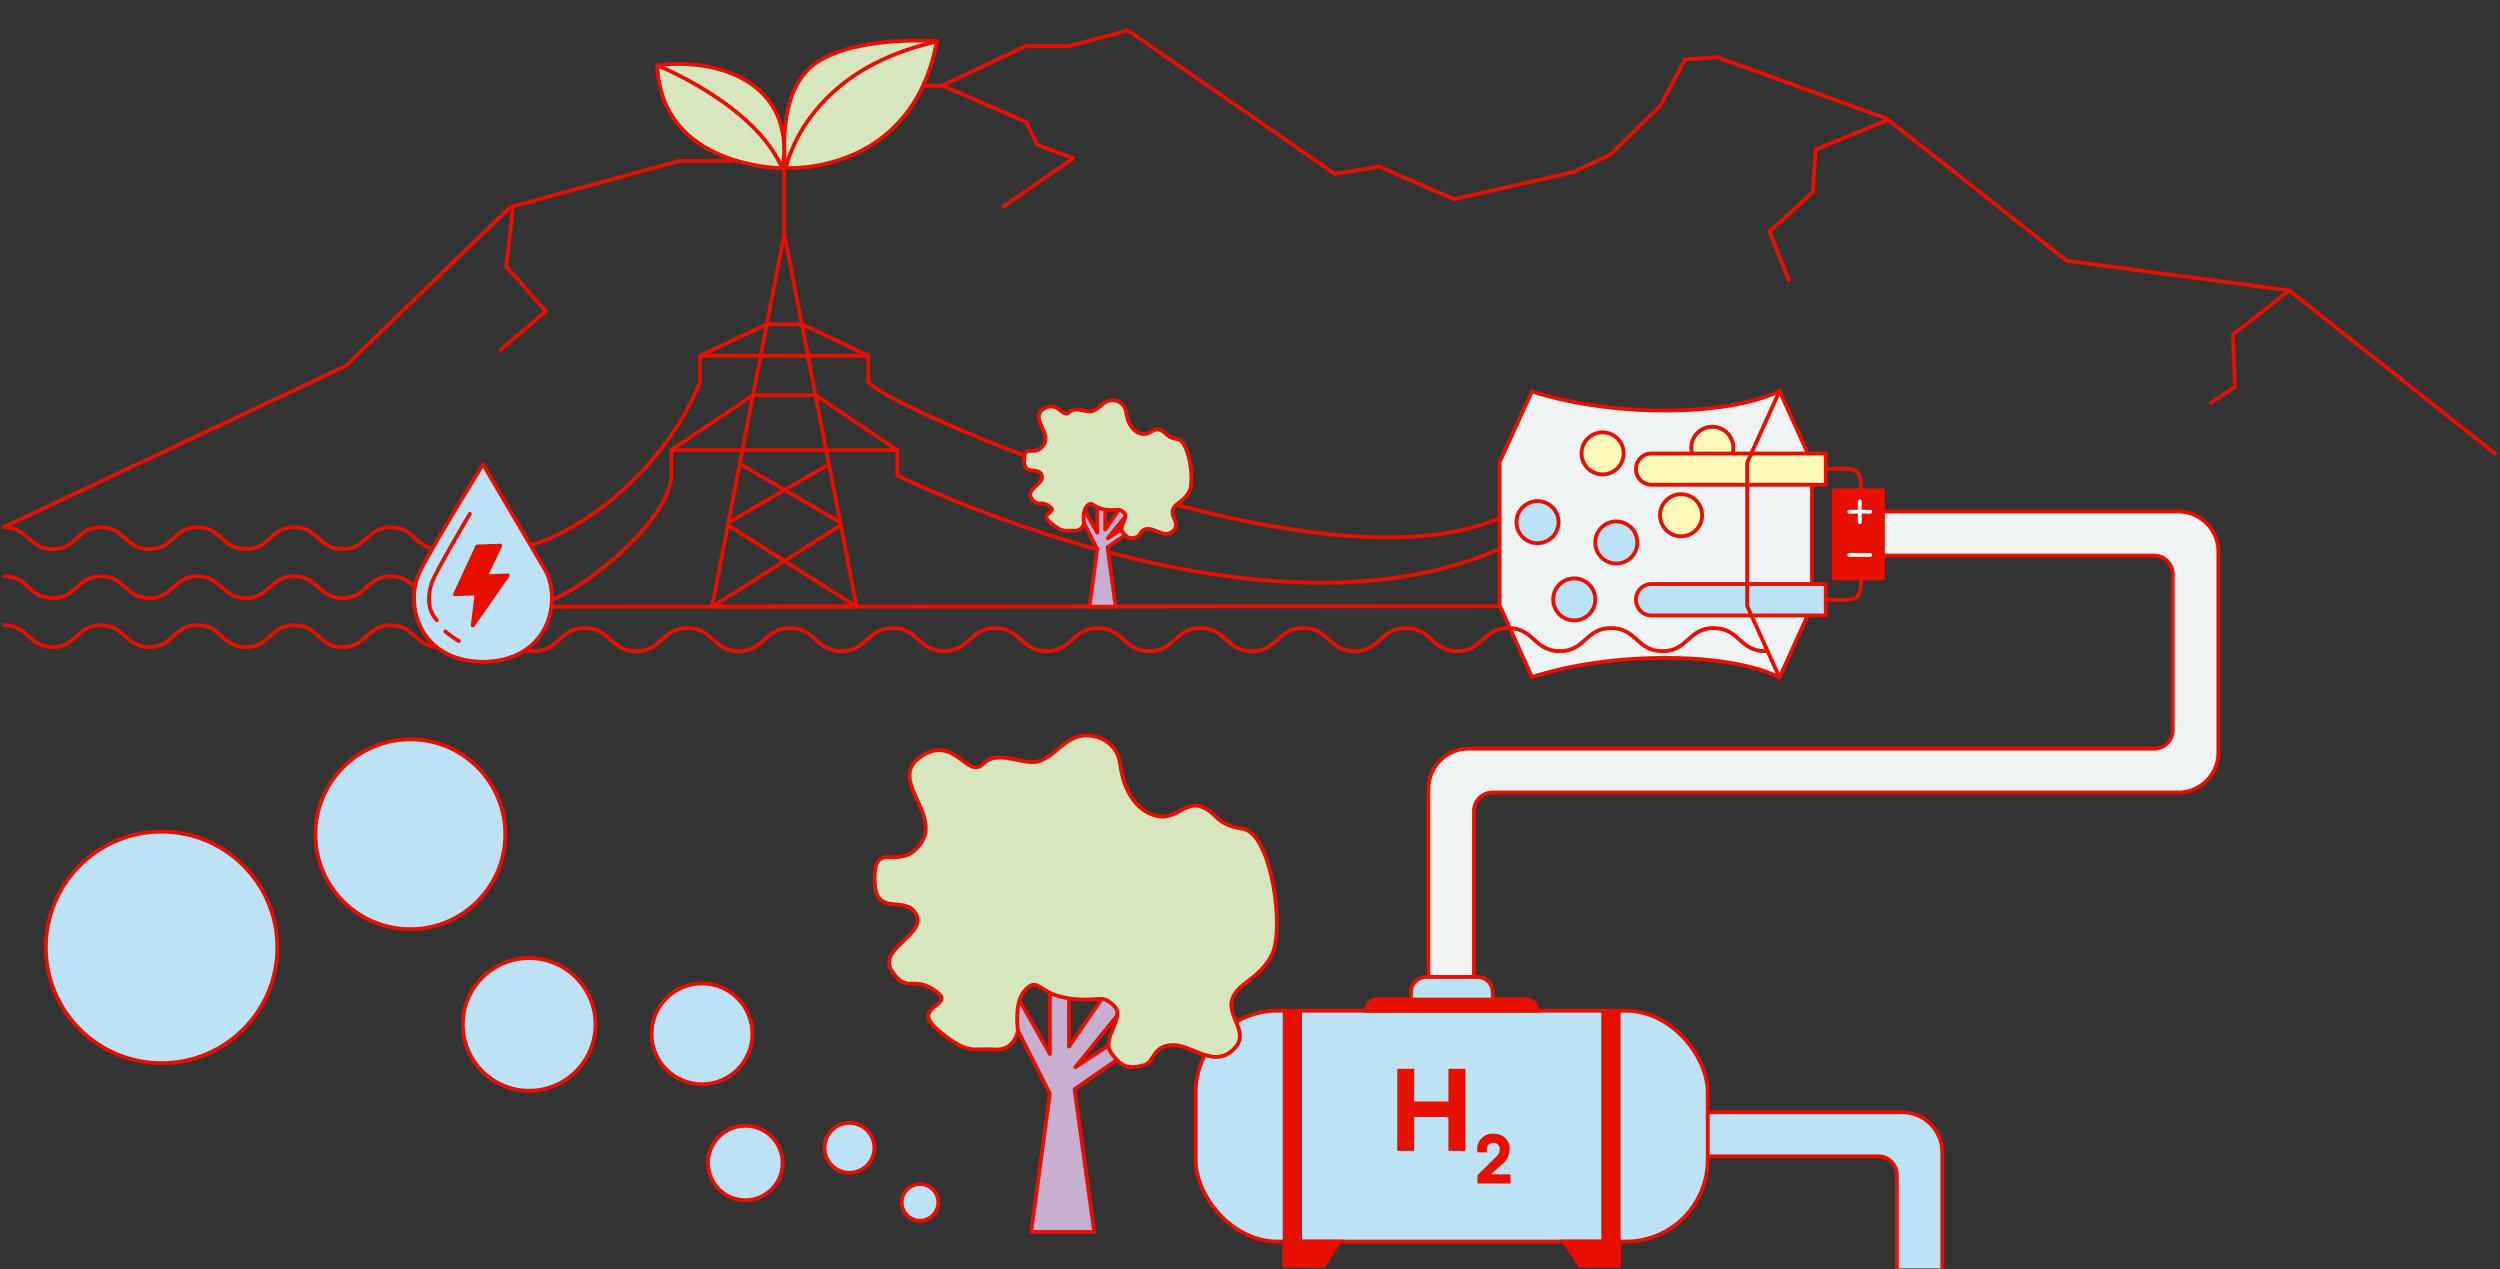<svg xmlns="http://www.w3.org/2000/svg" viewBox="0 0 650 330"><rect x="0" y="0" width="650" height="330" fill="#333333" stroke="none"/><defs><style>.cls-1,.cls-12{fill:none;}.cls-1,.cls-10,.cls-11,.cls-2,.cls-3,.cls-4,.cls-5,.cls-6,.cls-8,.cls-9{stroke:#e60f00;}.cls-1,.cls-10,.cls-11,.cls-12,.cls-2,.cls-3,.cls-8,.cls-9{stroke-linecap:round;stroke-linejoin:round;}.cls-2{fill:#f0f3f4;}.cls-3,.cls-4,.cls-6{fill:#bde1f5;}.cls-4,.cls-5,.cls-6{stroke-miterlimit:10;}.cls-10,.cls-5,.cls-7{fill:#e60f00;}.cls-6{stroke-width:5px;}.cls-8{fill:#c8afd2;}.cls-9{fill:#d7e6be;}.cls-11{fill:#fffab9;}.cls-12{stroke:#fff;}</style></defs><g id="Illus."><polyline class="cls-1" points="1.03 137.03 89.86 95.16 132.64 53.86 176.49 41.88 190.22 41.88 220.41 22.19 244.73 22.33 266.81 11.96 278.03 11.96 293.25 7.9 347.04 45.21 358.6 43.34 378.09 51.8 409.14 44.71 418.72 40.15 431.68 27.47 438.14 15.45 446.47 14.87 490.5 30.84 537.4 67.81 595.23 75.53 648.64 117.88"/><polyline class="cls-1" points="133.35 53.86 131.63 69.34 141.92 80.93 130.11 90.98"/><polyline class="cls-1" points="245.08 22.27 266.8 31.71 269.67 37.62 279.07 41.16 260.93 53.66"/><polyline class="cls-1" points="490.88 31.15 472.05 38.88 471.36 49.88 460.07 60.24 465.09 72.86"/><polyline class="cls-1" points="595.23 75.53 580.56 86.97 581.08 100.56 574.81 104.74"/><path class="cls-2" d="M564.93,133h-82s.08,7,.6,11.46H560a4.82,4.82,0,0,1,4.9,4.74V189.9a4.83,4.83,0,0,1-4.9,4.75H382a10.44,10.44,0,0,0-10.61,10.25v59.9h11.85v-54a4.83,4.83,0,0,1,4.91-4.74H566.17a10.44,10.44,0,0,0,10.61-10.26V143.23A10.44,10.44,0,0,0,566.17,133Z"/><path class="cls-3" d="M505,329.79V299.44a10.44,10.44,0,0,0-10.61-10.26H439s.08,7,.6,11.46h48.66a4.83,4.83,0,0,1,4.91,4.74v24.41"/><path class="cls-1" d="M1.13,137.09c6.28,0,6.28,5.69,12.56,5.69s6.27-5.69,12.55-5.69,6.28,5.69,12.56,5.69,6.28-5.69,12.56-5.69,6.28,5.69,12.56,5.69,6.28-5.69,12.56-5.69,6.28,5.69,12.56,5.69,6.29-5.69,12.57-5.69,6.28,5.69,12.57,5.69"/><path class="cls-1" d="M1.13,149.82c6.28,0,6.28,5.7,12.56,5.7s6.27-5.7,12.55-5.7,6.28,5.7,12.56,5.7,6.28-5.7,12.56-5.7,6.28,5.7,12.56,5.7,6.28-5.7,12.56-5.7,6.28,5.7,12.56,5.7,6.29-5.7,12.57-5.7,6.28,5.7,12.57,5.7"/><path class="cls-1" d="M1.13,162.56c6.28,0,6.28,5.69,12.56,5.69s6.27-5.69,12.55-5.69,6.28,5.69,12.56,5.69,6.28-5.69,12.56-5.69,6.28,5.69,12.56,5.69,6.28-5.69,12.56-5.69,6.28,5.69,12.56,5.69,6.29-5.69,12.57-5.69,6.28,5.69,12.57,5.69"/><polygon class="cls-1" points="203.91 60.84 185.13 157.73 222.7 157.73 203.91 60.84"/><polygon class="cls-1" points="208.5 84.31 225.74 92.5 182.1 92.5 199.33 84.31 208.5 84.31"/><line class="cls-1" x1="182.03" y1="99.3" x2="182.03" y2="92.59"/><path class="cls-1" d="M225.74,92.5v6.72c1.18,4.86,118.37,57.76,165.8,34.71"/><polygon class="cls-1" points="212.03 102.71 233.27 117.01 174.56 117.01 195.8 102.71 212.03 102.71"/><line class="cls-1" x1="174.52" y1="117.07" x2="174.52" y2="123.63"/><path class="cls-1" d="M233.31,117.07v6.56s96.53,48.15,159.09,17.9"/><line class="cls-1" x1="192.37" y1="120.62" x2="218.39" y2="135.75"/><line class="cls-1" x1="189.23" y1="136.52" x2="222.7" y2="157.73"/><line class="cls-1" x1="215.48" y1="120.73" x2="189.59" y2="135.75"/><line class="cls-1" x1="218.59" y1="136.53" x2="185.28" y2="157.73"/><path class="cls-1" d="M126.5,142.8H132c11,0,38.19-15,50.08-43.5"/><path class="cls-1" d="M131.24,157.73h5.46c11,0,37.74-22,37.82-34.1"/><line class="cls-1" x1="143.54" y1="157.73" x2="390.57" y2="157.62"/><rect class="cls-4" x="310.87" y="262.77" width="133.14" height="60.05" rx="21.27"/><path class="cls-5" d="M358.17,259.8h38.54a3,3,0,0,1,3,3v0a0,0,0,0,1,0,0H355.21a0,0,0,0,1,0,0v0A3,3,0,0,1,358.17,259.8Z"/><path class="cls-4" d="M370.78,254h13.33a4,4,0,0,1,4,4v1.9a0,0,0,0,1,0,0H366.83a0,0,0,0,1,0,0v-1.9a4,4,0,0,1,4-4Z"/><polygon class="cls-5" points="344.05 329.14 333.94 329.14 333.94 322.79 348.31 322.79 344.05 329.14"/><polygon class="cls-5" points="410.84 329.14 420.94 329.14 420.94 322.79 406.57 322.79 410.84 329.14"/><line class="cls-6" x1="336.01" y1="322.79" x2="336.01" y2="262.77"/><line class="cls-6" x1="418.84" y1="322.79" x2="418.84" y2="262.77"/><path class="cls-7" d="M381,299.22H376.6v-8.8h-8.92v8.8h-4.39V277.89h4.39v8.5h8.92v-8.5H381Z"/><path class="cls-7" d="M384.14,307.7v-2.15l4.87-4.82a2.54,2.54,0,0,0,.93-2,1.56,1.56,0,0,0-1.68-1.58,1.6,1.6,0,0,0-1.69,1.76,3,3,0,0,0,.06.69H384.1a4.91,4.91,0,0,1-.05-.73,4,4,0,0,1,4.21-4.11c2.61,0,4.24,1.64,4.24,3.91a5,5,0,0,1-2.05,4.11l-2.82,2.54h5.08v2.4Z"/><polygon class="cls-8" points="283.26 157.73 285.28 142.79 279.25 130.86 280.98 130.86 285.28 138.5 285.28 130.07 287.35 130.07 287.35 137.7 294.76 126.89 296.66 129.27 288.05 139.92 293.38 136.43 293.9 138.18 287.95 142.31 290.08 157.73 283.26 157.73"/><path class="cls-9" d="M279.25,138a2.38,2.38,0,0,0,2.59-2.05s-.51-3.13.86-4.47,1.34.53,4.65,1,3.4-.55,4.83.76-1.52,3.54-.22,5.22,1.94,1.56,3.32,1.3.92-2,3-2.22,4.44,2.45,6.61.63-.4-3.5,0-5.41,2.85-2.18,4.31-4.93,0-13.18-3.1-13.67-2.68-1.73-4.48-2.38-2.84,1.58-5,.95-3.42-2.72-3.79-5.57a3.62,3.62,0,0,0-4.92-2.84c-1.55.68-2.12,1.83-3.73,2.5s-4.5-1.35-6.18.34-3.07-3.26-6.72-.79,2.28,6.16,0,9.38-5-.57-5,3.82,3.24,1.61,4.48,3.81-4.29,3.74-2.59,6.2,2.19.36,4.65,2.07-2.89,1.55.35,4.29S277,137.84,279.25,138Z"/><polygon class="cls-8" points="268.09 320.32 272.96 284.35 258.45 255.66 262.59 255.66 272.96 274.02 272.96 253.74 277.94 253.74 277.94 272.11 295.77 246.09 300.34 251.83 279.62 277.46 292.46 269.05 293.7 273.26 279.39 283.21 284.51 320.32 268.09 320.32"/><path class="cls-9" d="M258.45,272.87c5.48.44,6.22-4.91,6.22-4.91s-1.21-7.54,2.07-10.77,3.23,1.26,11.2,2.39,8.17-1.34,11.61,1.82-3.64,8.51-.52,12.57,4.67,3.74,8,3.11,2.22-4.81,7.32-5.34,10.68,5.91,15.91,1.52-1-8.42,0-13,6.86-5.26,10.37-11.86,0-31.74-7.47-32.91-6.45-4.16-10.78-5.74-6.82,3.82-12,2.3-8.22-6.55-9.13-13.39-8.08-8.5-11.82-6.85-5.1,4.4-9,6-10.83-3.26-14.87.83-7.41-7.85-16.17-1.92,5.48,14.83,0,22.58-12-1.37-12,9.18,7.81,3.89,10.78,9.18-10.31,9-6.22,14.93,5.26.87,11.2,5-7,3.74.83,10.33S253,272.44,258.45,272.87Z"/><path class="cls-9" d="M243.6,10.69c-6.51,35.11-39.31,33-39.31,33S201.15,23.29,212.68,16C223.65,9.15,243.6,10.69,243.6,10.69Z"/><path class="cls-1" d="M243.6,10.8c-34.62,7.57-39.31,33-39.31,33"/><path class="cls-9" d="M203.39,43.73s-31.51,0-32.51-26.76c0,0,15.1-2.45,25.46,5.61S203.39,43.73,203.39,43.73Z"/><path class="cls-1" d="M170.88,17s25.36,10.08,32.51,26.76"/><line class="cls-1" x1="203.91" y1="60.84" x2="203.91" y2="43.7"/><circle class="cls-3" cx="193.78" cy="302.38" r="9.69"/><circle class="cls-3" cx="220.85" cy="298.44" r="6.49"/><circle class="cls-3" cx="239.2" cy="312.62" r="4.77"/><circle class="cls-3" cx="182.51" cy="268.8" r="13.11"/><circle class="cls-3" cx="137.58" cy="266.35" r="17.25"/><circle class="cls-3" cx="106.69" cy="216.91" r="24.69"/><circle class="cls-3" cx="42.01" cy="246.32" r="30.1"/><path class="cls-2" d="M398.31,176.06c2.24-.76,15.3-5,34.61-5,18.29,0,27.14,3.77,29.25,4.83.35.17.51.27.51.27l8.43-18.64V120.27l-8.43-18.63s-.16.1-.51.27c-2.11,1-11,4.82-29.25,4.82-19.31,0-32.37-4.2-34.61-5l-8.42,18.4v37.28l8.42,18.63Z"/><rect class="cls-10" x="471.73" y="132.55" width="22.9" height="12.76" transform="translate(622.11 -344.25) rotate(90)"/><path class="cls-1" d="M474.7,121.94c7.58,0,9.18-1,9.18,5.54"/><path class="cls-1" d="M474.7,155.92c7.58,0,9.18,1,9.18-5.54"/><circle class="cls-11" cx="445.2" cy="116.43" r="5.47"/><circle class="cls-3" cx="420.23" cy="141.05" r="5.47"/><circle class="cls-3" cx="399.75" cy="135.76" r="5.47"/><circle class="cls-11" cx="437.08" cy="133.96" r="5.47"/><circle class="cls-3" cx="409.3" cy="155.85" r="5.47"/><circle class="cls-11" cx="416.67" cy="117.88" r="5.47"/><path class="cls-11" d="M446,97.26h8.12a0,0,0,0,1,0,0v45.29a4.06,4.06,0,0,1-4.06,4.06h0a4.06,4.06,0,0,1-4.06-4.06V97.26A0,0,0,0,1,446,97.26Z" transform="translate(571.96 -328.09) rotate(90)"/><path class="cls-3" d="M446,131.25h8.12a0,0,0,0,1,0,0v45.29A4.06,4.06,0,0,1,450,180.6h0a4.06,4.06,0,0,1-4.06-4.06V131.25A0,0,0,0,1,446,131.25Z" transform="translate(605.95 -294.1) rotate(90)"/><polyline class="cls-1" points="462.69 101.64 454.26 120.28 454.26 157.55 462.69 176.19"/><line class="cls-12" x1="486.24" y1="133.04" x2="480.81" y2="133.04"/><line class="cls-12" x1="483.53" y1="135.76" x2="483.53" y2="130.32"/><line class="cls-12" x1="486.24" y1="144.27" x2="480.81" y2="144.27"/><path class="cls-1" d="M125.38,163.3c6.67,0,6.67,6,13.34,6s6.67-6,13.34-6,6.67,6,13.34,6,6.67-6,13.34-6,6.67,6,13.34,6,6.67-6,13.34-6,6.67,6,13.34,6,6.67-6,13.34-6,6.67,6,13.34,6,6.67-6,13.33-6,6.67,6,13.34,6,6.67-6,13.34-6,6.67,6,13.34,6,6.67-6,13.34-6,6.68,6,13.35,6,6.67-6,13.34-6,6.67,6,13.34,6,6.67-6,13.34-6,6.67,6,13.35,6,6.67-6,13.33-6,6.68,6,13.35,6,6.67-6,13.34-6,6.67,6,13.35,6,6.67-6,13.35-6,6.67,6,13.35,6"/><path class="cls-3" d="M125.58,120.73h0s-12.65,20.34-16.43,27.91c-3.94,7.9-.75,23.23,16.48,23.45h-.11c17.23-.22,20.41-15.55,16.48-23.45Z"/><path class="cls-3" d="M122.16,133.59s-8.79,14.89-9.8,17.67-1.58,7,1.22,10"/><path class="cls-3" d="M115.79,164.16a21.43,21.43,0,0,0,3.5,2.49"/><polygon class="cls-10" points="130.08 141.86 126.25 149.84 132.01 149.62 122.91 162.63 123.93 154.31 118.3 154.52 124.08 142.08 130.08 141.86"/></g></svg>